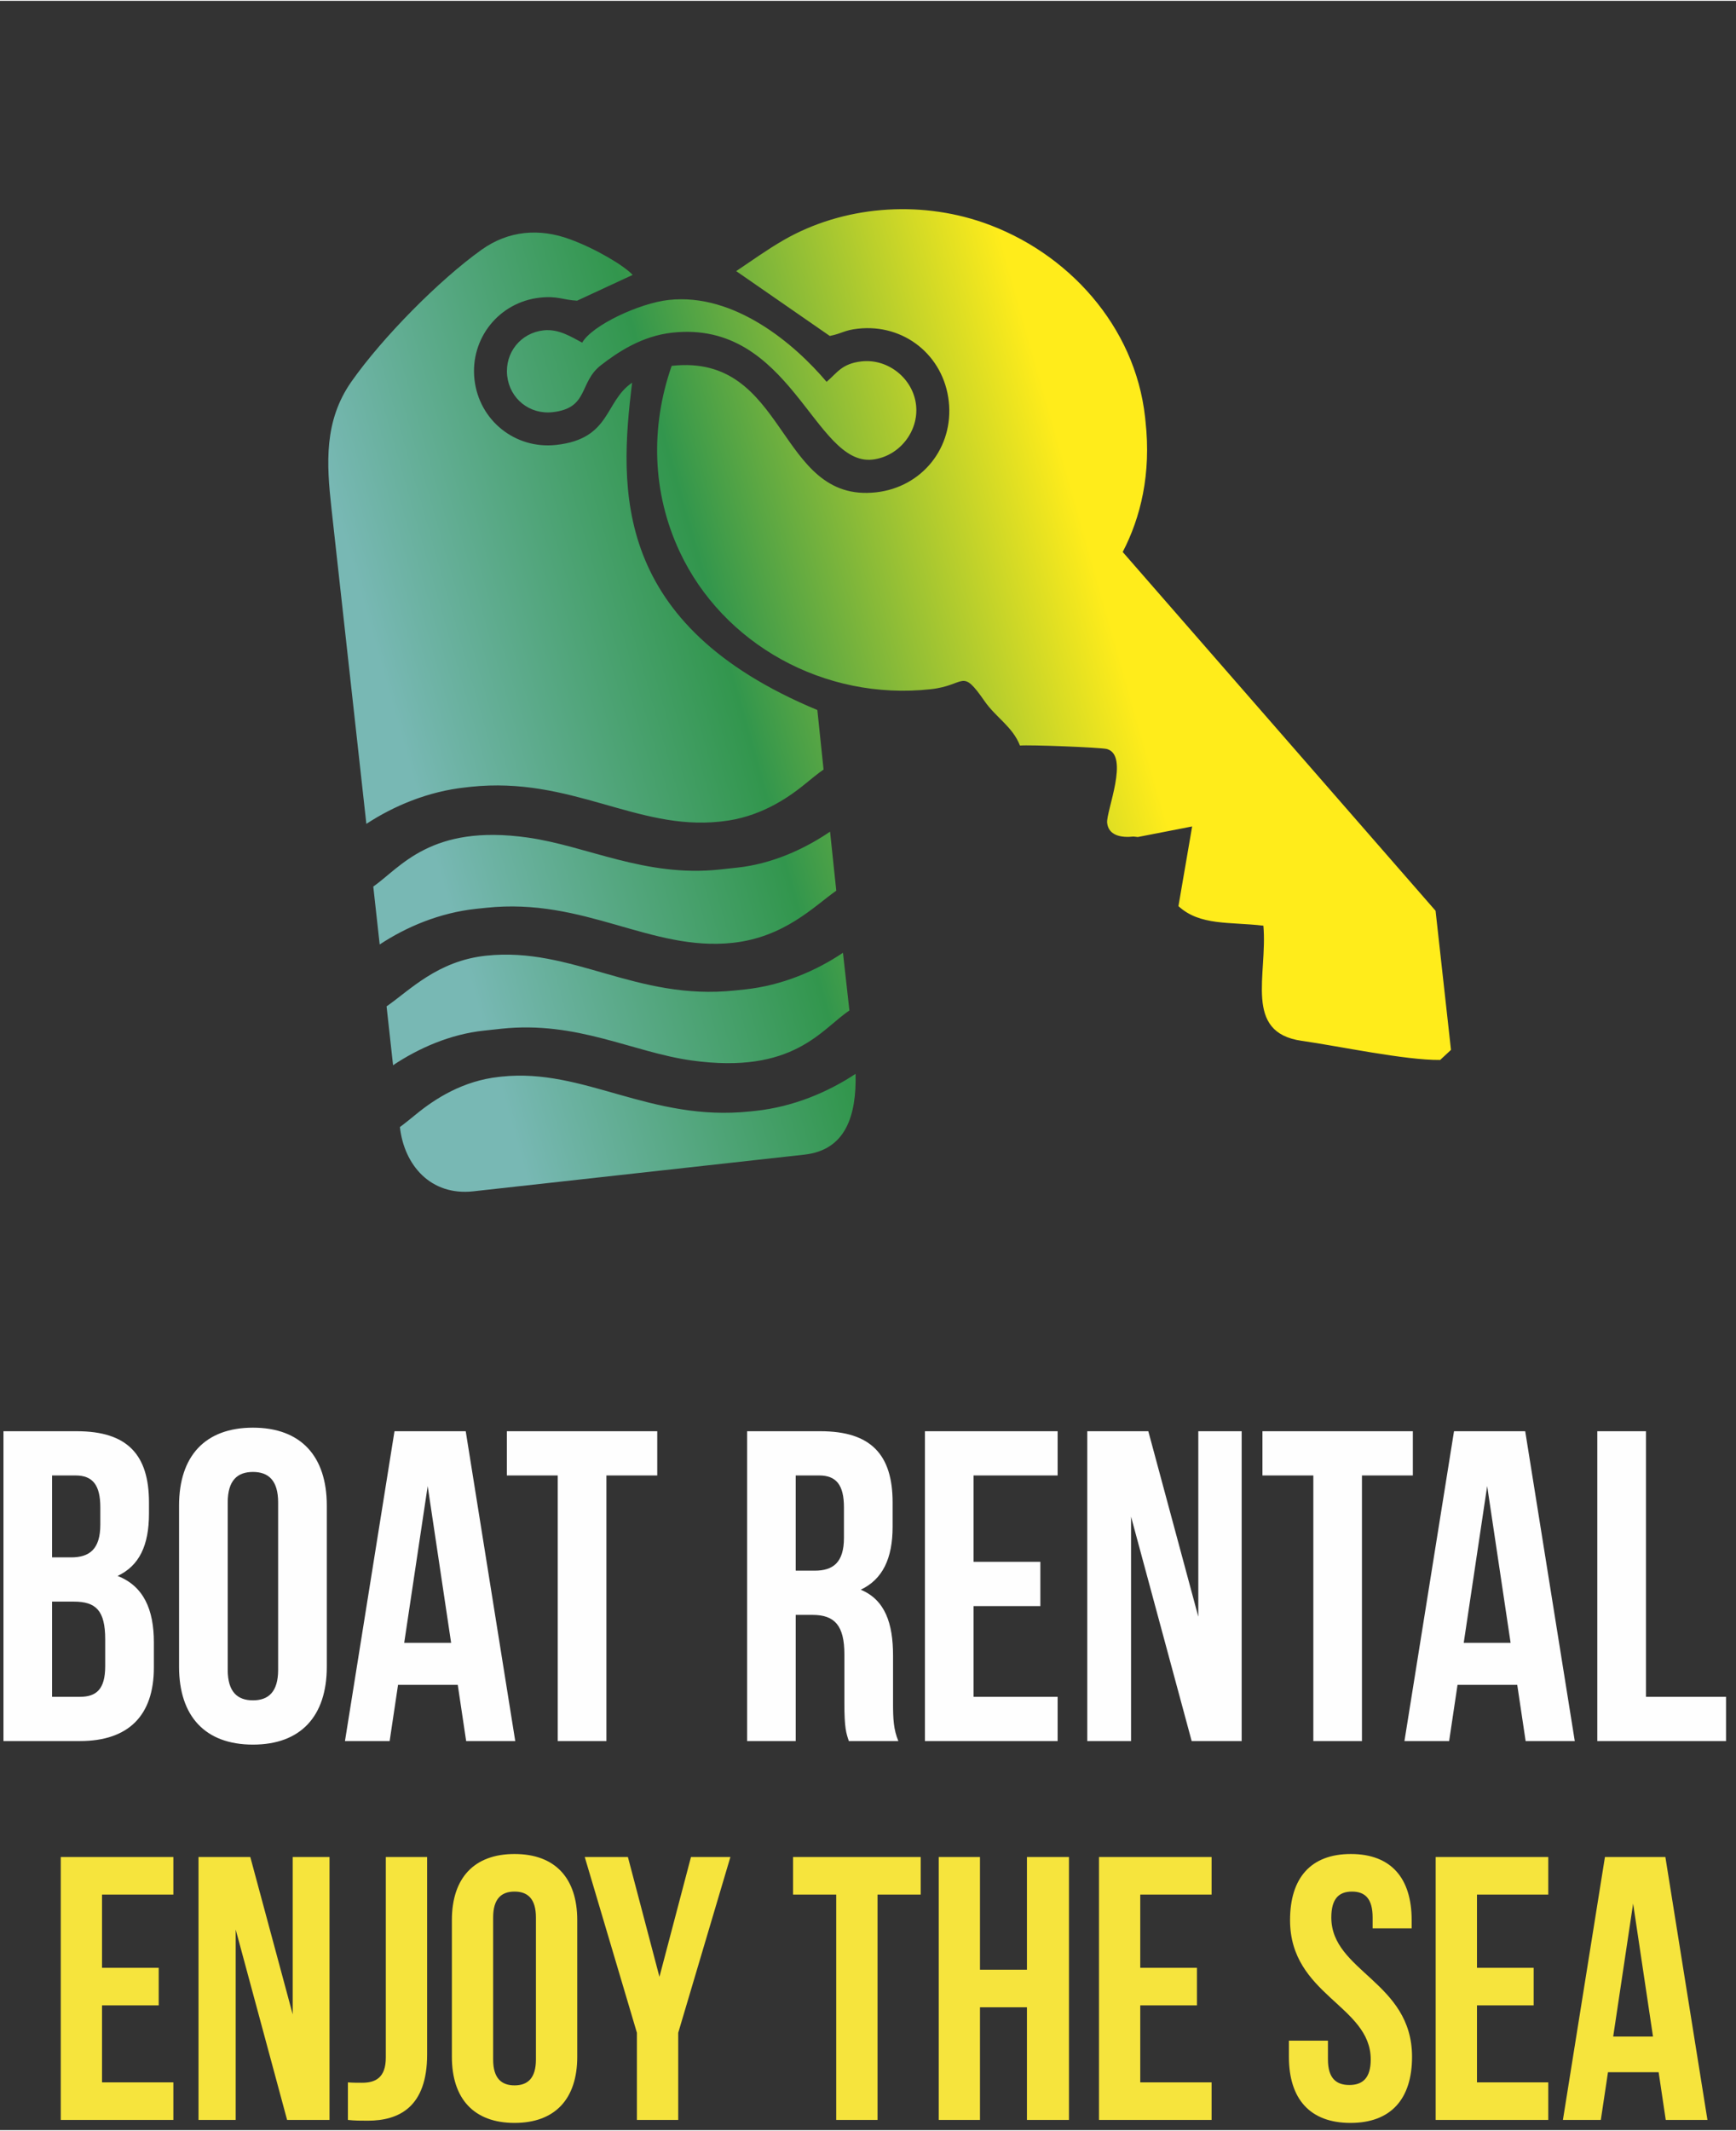 <?xml version="1.0" encoding="UTF-8"?>
<!DOCTYPE svg PUBLIC "-//W3C//DTD SVG 1.1//EN" "http://www.w3.org/Graphics/SVG/1.1/DTD/svg11.dtd">
<!-- Creator: CorelDRAW 2019 (64-Bit) -->
<svg xmlns="http://www.w3.org/2000/svg" xml:space="preserve" width="366px" height="449px" version="1.1" style="shape-rendering:geometricPrecision; text-rendering:geometricPrecision; image-rendering:optimizeQuality; fill-rule:evenodd; clip-rule:evenodd"
viewBox="0 0 366 448.65"
 xmlns:xlink="http://www.w3.org/1999/xlink"
 xmlns:xodm="http://www.corel.com/coreldraw/odm/2003">
 <rect x="0" y="0" width="366" height="448.65" fill="#333333" stroke="none"/>
 <defs>
  <style type="text/css">
   <![CDATA[
    .fil0 {fill:none}
    .fil1 {fill:#FEFEFE;fill-rule:nonzero}
    .fil2 {fill:#F6E43D;fill-rule:nonzero}
    .fil3 {fill:url(#id0)}
   ]]>
  </style>
  <linearGradient id="id0" gradientUnits="userSpaceOnUse" x1="78.33" y1="194.48" x2="256.68" y2="143.76">
   <stop offset="0" style="stop-opacity:1; stop-color:#78B8B4"/>
   <stop offset="0.09" style="stop-opacity:1; stop-color:#78B8B4"/>
   <stop offset="0.471" style="stop-opacity:1; stop-color:#32964D"/>
   <stop offset="0.902" style="stop-opacity:1; stop-color:#FFEC1B"/>
   <stop offset="1" style="stop-opacity:1; stop-color:#FFEC1B"/>
  </linearGradient>
 </defs>
 <g id="Livello_x0020_1">
  <rect class="fil0" x="-0.93" y="0.59" width="366" height="448.65"/>
  <g id="_2049636440400">
   <path class="fil1" d="M16.21 301.39l-15.48 0 0 65.28 16.13 0c10.26,0 15.58,-5.41 15.58,-15.48l0 -5.32c0,-6.9 -2.15,-11.84 -7.65,-13.99 4.57,-2.14 6.62,-6.43 6.62,-13.15l0 -2.33c0,-10.07 -4.57,-15.01 -15.2,-15.01zm-0.65 35.9c4.66,0 6.62,1.87 6.62,7.93l0 5.69c0,4.85 -1.87,6.44 -5.32,6.44l-5.88 0 0 -20.06 4.58 0zm0.37 -26.58c3.64,0 5.22,2.05 5.22,6.72l0 3.64c0,5.22 -2.33,6.9 -6.15,6.9l-4.02 0 0 -17.26 4.95 0zm32.08 5.69c0,-4.66 2.05,-6.43 5.32,-6.43 3.26,0 5.31,1.77 5.31,6.43l0 35.26c0,4.66 -2.05,6.43 -5.31,6.43 -3.27,0 -5.32,-1.77 -5.32,-6.43l0 -35.26zm-10.26 34.6c0,10.45 5.51,16.42 15.58,16.42 10.07,0 15.57,-5.97 15.57,-16.42l0 -33.94c0,-10.45 -5.5,-16.42 -15.57,-16.42 -10.07,0 -15.58,5.97 -15.58,16.42l0 33.94zm60.44 -49.61l-15.02 0 -10.44 65.28 9.42 0 1.77 -11.84 12.59 0 1.77 11.84 10.35 0 -10.44 -65.28zm-8.02 11.56l4.94 33.02 -9.89 0 4.95 -33.02zm16.69 -2.24l10.73 0 0 55.96 10.26 0 0 -55.96 10.72 0 0 -9.32 -31.71 0 0 9.32zm82.54 55.96c-1.02,-2.42 -1.12,-4.75 -1.12,-7.93l0 -10.07c0,-6.81 -1.68,-11.75 -6.81,-13.89 4.57,-2.15 6.72,-6.53 6.72,-13.25l0 -5.13c0,-10.07 -4.57,-15.01 -15.2,-15.01l-15.48 0 0 65.28 10.25 0 0 -26.58 3.55 0c4.66,0 6.71,2.24 6.71,8.3l0 10.26c0,5.32 0.38,6.34 0.94,8.02l10.44 0zm-16.69 -55.96c3.63,0 5.22,2.05 5.22,6.72l0 6.43c0,5.23 -2.33,6.91 -6.16,6.91l-4.01 0 0 -20.06 4.95 0zm32.55 0l17.72 0 0 -9.32 -27.98 0 0 65.28 27.98 0 0 -9.32 -17.72 0 0 -19.12 14.08 0 0 -9.33 -14.08 0 0 -18.19zm45.98 55.96l10.54 0 0 -65.28 -9.14 0 0 39.08 -10.54 -39.08 -12.87 0 0 65.28 9.23 0 0 -47.28 12.78 47.28zm14.92 -55.96l10.73 0 0 55.96 10.25 0 0 -55.96 10.73 0 0 -9.32 -31.71 0 0 9.32zm55.4 -9.32l-15.01 0 -10.45 65.28 9.42 0 1.77 -11.84 12.59 0 1.77 11.84 10.36 0 -10.45 -65.28zm-8.02 11.56l4.94 33.02 -9.88 0 4.94 -33.02zm23.22 53.72l27.14 0 0 -9.32 -16.88 0 0 -55.96 -10.26 0 0 65.28z"/>
   <path class="fil2" d="M21.51 399.02l15.04 0 0 -7.92 -23.74 0 0 55.4 23.74 0 0 -7.91 -15.04 0 0 -16.23 11.95 0 0 -7.91 -11.95 0 0 -15.43zm39.02 47.48l8.94 0 0 -55.4 -7.76 0 0 33.16 -8.94 -33.16 -10.92 0 0 55.4 7.84 0 0 -40.12 10.84 40.12zm12.82 0c1.42,0.16 2.61,0.16 4.19,0.16 6.57,0 12.51,-2.85 12.51,-13.93l0 -41.63 -8.71 0 0 42.26c0,4.28 -2.22,5.31 -4.99,5.31 -0.94,0 -2.05,0 -3,-0.08l0 7.91zm30.62 -42.65c0,-3.96 1.74,-5.46 4.51,-5.46 2.77,0 4.51,1.5 4.51,5.46l0 29.91c0,3.96 -1.74,5.46 -4.51,5.46 -2.77,0 -4.51,-1.5 -4.51,-5.46l0 -29.91zm-8.7 29.35c0,8.87 4.67,13.93 13.21,13.93 8.55,0 13.22,-5.06 13.22,-13.93l0 -28.8c0,-8.86 -4.67,-13.93 -13.22,-13.93 -8.54,0 -13.21,5.07 -13.21,13.93l0 28.8zm39.01 13.3l8.71 0 0 -18.36 11 -37.04 -8.31 0 -6.65 25.25 -6.65 -25.25 -9.1 0 11 37.04 0 18.36zm32.92 -47.48l9.1 0 0 47.48 8.71 0 0 -47.48 9.1 0 0 -7.92 -26.91 0 0 7.92zm39.41 23.74l9.9 0 0 23.74 8.86 0 0 -55.4 -8.86 0 0 23.75 -9.9 0 0 -23.75 -8.7 0 0 55.4 8.7 0 0 -23.74zm33.79 -23.74l15.04 0 0 -7.92 -23.74 0 0 55.4 23.74 0 0 -7.91 -15.04 0 0 -16.23 11.95 0 0 -7.91 -11.95 0 0 -15.43zm31.58 5.38c0,15.83 17.01,17.96 17.01,29.36 0,3.96 -1.74,5.38 -4.51,5.38 -2.77,0 -4.51,-1.42 -4.51,-5.38l0 -3.96 -8.23 0 0 3.4c0,8.87 4.43,13.93 12.98,13.93 8.55,0 12.98,-5.06 12.98,-13.93 0,-15.82 -17.02,-17.96 -17.02,-29.35 0,-3.96 1.59,-5.46 4.36,-5.46 2.77,0 4.35,1.5 4.35,5.46l0 2.29 8.23 0 0 -1.74c0,-8.86 -4.35,-13.93 -12.82,-13.93 -8.47,0 -12.82,5.07 -12.82,13.93zm39.41 -5.38l15.03 0 0 -7.92 -23.74 0 0 55.4 23.74 0 0 -7.91 -15.03 0 0 -16.23 11.95 0 0 -7.91 -11.95 0 0 -15.43zm39.72 -7.92l-12.74 0 -8.86 55.4 7.99 0 1.51 -10.05 10.68 0 1.5 10.05 8.79 0 -8.87 -55.4zm-6.8 9.82l4.19 28.01 -8.39 0 4.2 -28.01z"/>
   <path class="fil3" d="M305.91 221.04l-3.25 -29.31 -65.96 -75.6c3.77,-7.24 6.04,-16.43 4.8,-27.58l-0.09 -0.87c-2.12,-19.15 -16.31,-34.79 -34.16,-40.97 -13.63,-4.71 -29.5,-3.52 -42.05,3.71 -3.46,1.99 -6.59,4.26 -9.99,6.53l19.73 13.66c2.67,-0.53 2.97,-1.2 5.94,-1.53 9.71,-1.08 18.08,5.62 19.15,15.33 1.07,9.71 -5.63,18.07 -15.33,19.15 -21,2.32 -18.56,-29.36 -43.09,-26.65 -4.51,12.9 -4.14,26.72 1.69,39.17 9.09,19.41 30.44,31.45 52.97,28.96 7.45,-0.83 6.35,-4.62 11.32,2.54 2.37,3.42 5.9,5.36 7.45,9.34 1.92,-0.21 17.11,0.4 18.3,0.72 4.89,1.3 -0.18,13.19 0.08,15.57 0.29,2.65 2.91,3.17 5.56,2.88l0.9 0.1 11.46 -2.23 -2.89 16.79c4.52,4.17 10.79,3.28 17.91,4.12 0.92,10.42 -4.27,22.51 8.08,24.26 7.65,1.08 21.86,4.12 29.19,4.03l2.28 -2.12zm-124.27 -145.07c-4.18,0.47 -5.14,2.42 -7.37,4.31 -6.65,-7.88 -19.37,-18.8 -33.33,-17.25 -6.14,0.68 -16.09,5.32 -18.2,8.99 -2.16,-1.12 -4.88,-2.95 -8.14,-2.59 -4.84,0.54 -8.2,4.73 -7.67,9.58 0.54,4.84 4.73,8.2 9.58,7.66 7.69,-0.85 5.49,-6.26 10.19,-9.9 3.64,-2.81 8.64,-6.14 15,-6.85 25.03,-2.77 29.96,28.1 42.23,26.74 5.59,-0.62 9.82,-5.9 9.2,-11.49 -0.62,-5.59 -5.9,-9.82 -11.49,-9.2zm-111.77 30.89l7.37 66.56c5.75,-3.77 13,-6.85 20.95,-7.69l1.05 -0.12c21.13,-2.24 35.01,9.2 52.47,7.34l0.53 -0.06c7.6,-0.81 13.5,-4.61 17.41,-7.81 1.5,-1.22 2.79,-2.28 3.98,-3.11l-1.31 -12.54c-43.21,-17.98 -41.84,-46.43 -39.05,-68.97 -5.88,3.99 -4.41,11.83 -16,13.11 -8.64,0.96 -16.28,-5.16 -17.24,-13.8 -0.95,-8.63 5.17,-16.28 13.8,-17.23 3.71,-0.41 4.79,0.48 7.84,0.64l11.71 -5.43c-1.78,-1.93 -7.7,-5.5 -13.27,-7.53 -6.39,-2.34 -12.9,-1.83 -18.59,2.23 -8.96,6.4 -20.93,18.53 -27.42,27.77 -5.83,8.3 -5.26,17.28 -4.23,26.64zm8.83 79.77l1.35 12.2c5.59,-3.69 12.6,-6.68 20.33,-7.51l2.11 -0.22c20.74,-2.21 34.71,9.22 51.94,7.39 10.97,-1.17 17.23,-7.72 21.88,-11l-1.31 -12.43c-5.47,3.72 -12.31,6.81 -19.59,7.58l-3.69 0.4c-15.7,1.67 -27.92,-4.97 -40.48,-6.74 -20.44,-2.89 -26.76,6.27 -32.54,10.33zm2.8 25.24l1.37 12.4c5.39,-3.59 12.05,-6.54 19.17,-7.29l3.69 -0.4c15.94,-1.69 27.62,4.95 40.08,6.69 21.53,3.01 27.38,-6.61 33.27,-10.53l-1.36 -12.16c-5.64,3.78 -12.78,6.88 -20.65,7.72l-2.11 0.22c-20.9,2.22 -34.29,-9.26 -52.47,-7.33 -10.27,1.09 -16.12,7.31 -20.99,10.68zm2.81 25.43c0.89,7.99 6.46,14.53 15.46,13.54l69.83 -7.73c8.8,-0.98 10.98,-8.36 10.78,-17.02 -5.78,3.82 -13.09,6.95 -21.12,7.8l-1.05 0.11c-21.13,2.25 -35.01,-9.19 -52.47,-7.33l-0.53 0.06c-7.6,0.81 -13.5,4.61 -17.41,7.81 -1.3,1.05 -2.44,1.99 -3.49,2.76z"/>
  </g>
 </g>
</svg>
